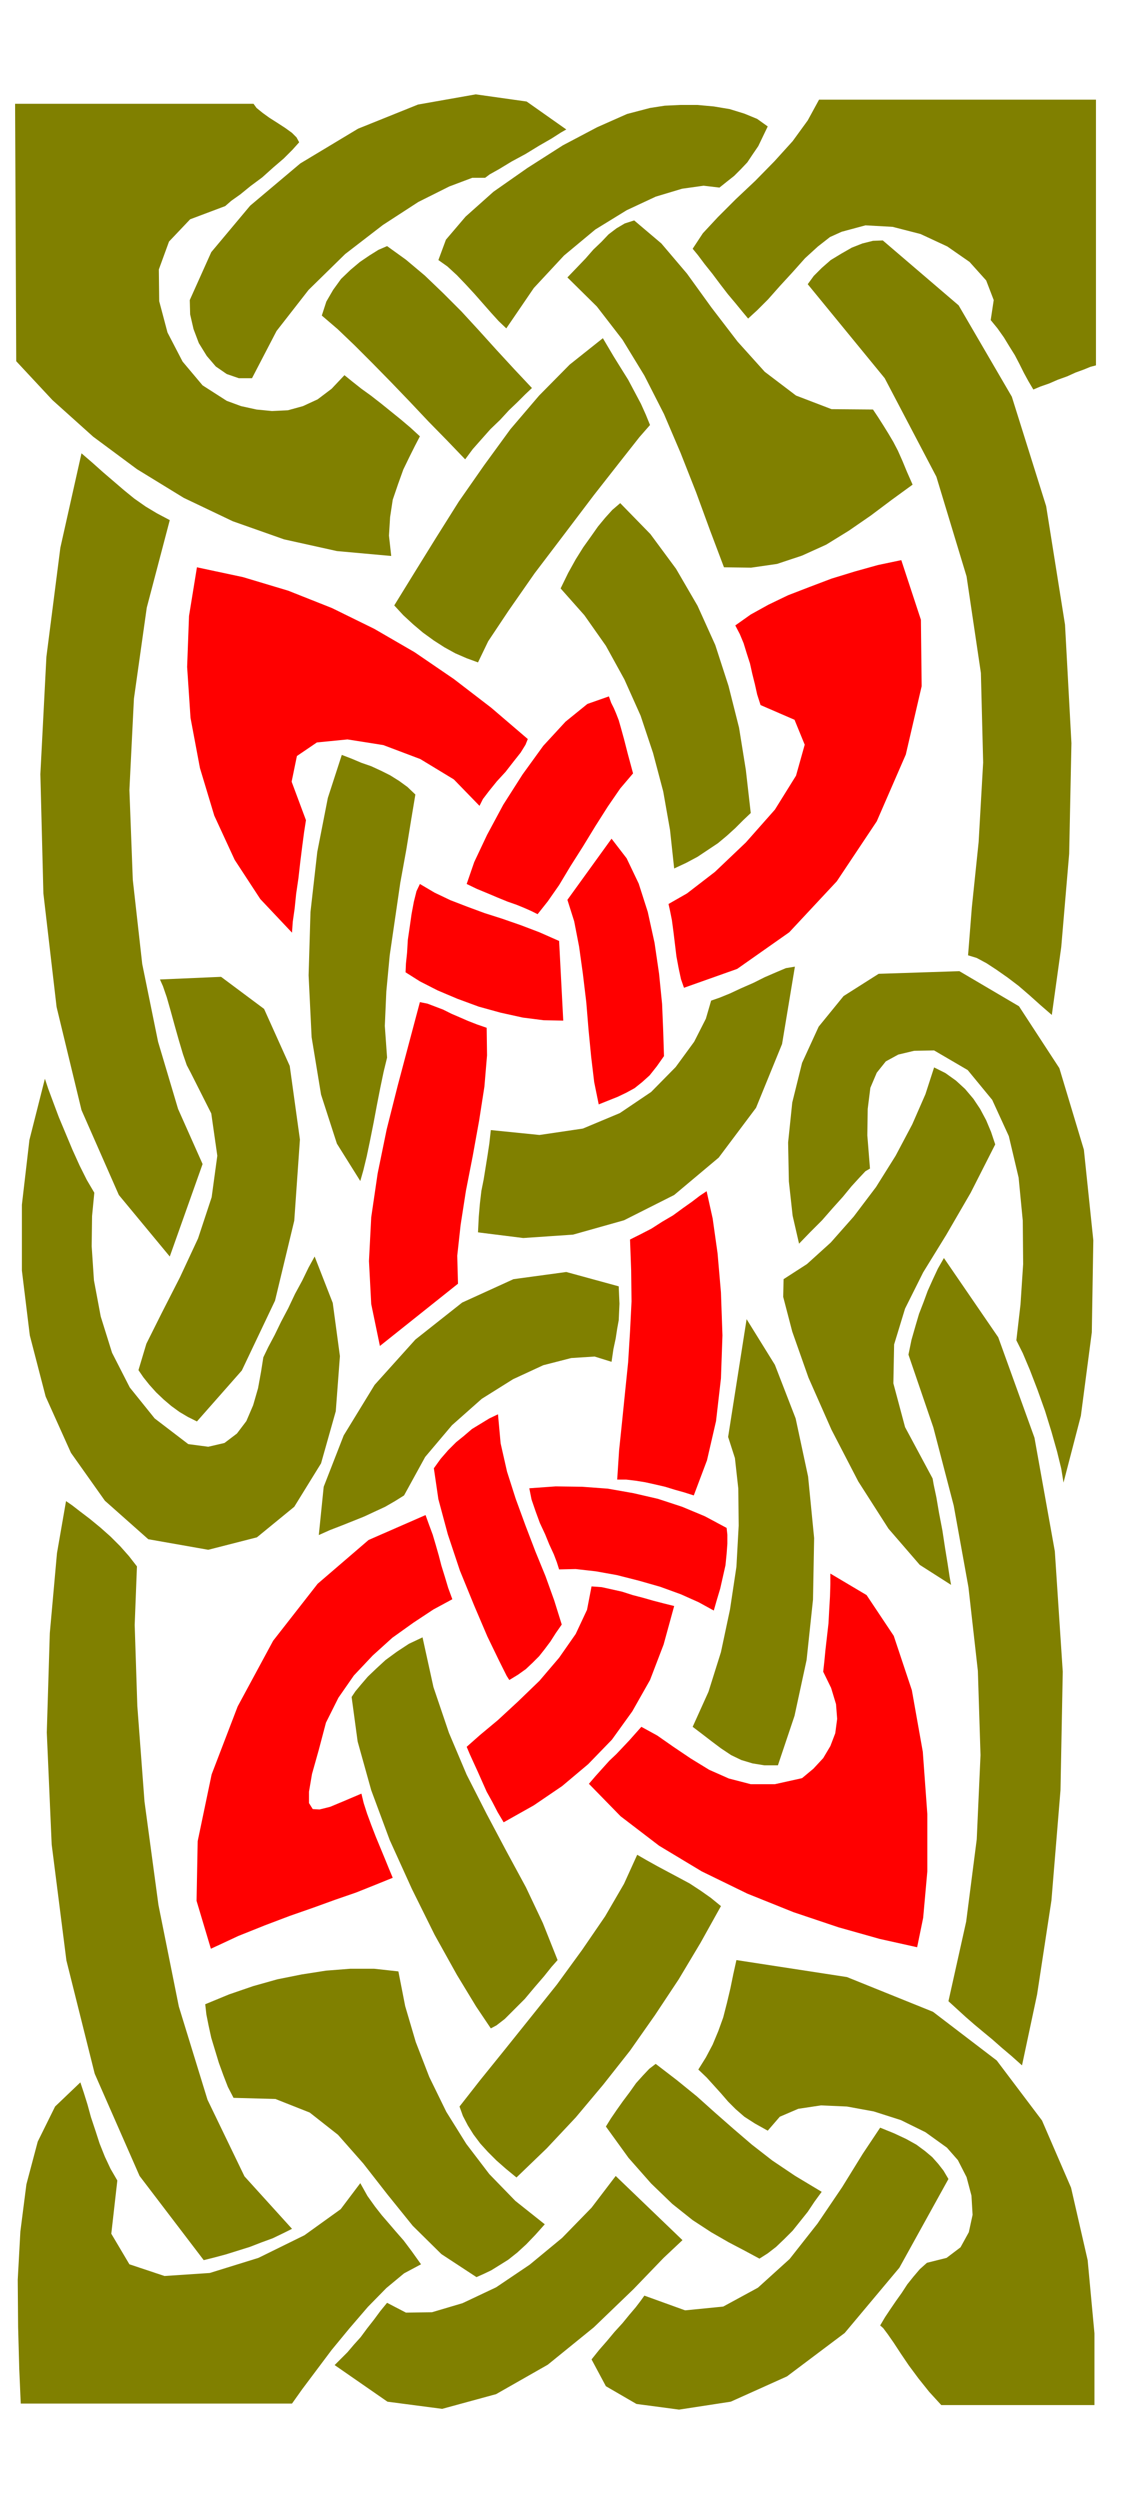 <svg xmlns="http://www.w3.org/2000/svg" width="490.455" height="1070.099" fill-rule="evenodd" stroke-linecap="round" preserveAspectRatio="none" viewBox="0 0 3035 6623"><style>.brush1{fill:red}.pen1{stroke:none}.brush2{fill:olive}</style><path d="m2016 1868-9-28-6-27-7-28-6-27-9-28-8-26-10-24-12-23 41-29 47-26 52-25 57-22 58-22 62-19 61-17 62-13 52 158 2 176-42 181-77 177-106 159-126 135-138 97-141 50-8-23-6-28-6-32-4-33-4-33-4-30-5-25-4-18 49-28 74-57 82-78 77-87 56-90 23-82-27-66-90-39zm-402-23 6 17 7 14 6 14 7 18 6 21 8 29 10 39 14 52-34 40-33 48-33 52-33 54-33 52-30 50-30 43-27 34-16-8-18-8-22-9-23-8-27-11-26-11-29-12-27-13 20-58 34-72 43-80 51-80 55-76 59-64 58-47 57-20zm-215 113-6 15-13 21-19 24-21 27-23 25-21 26-16 21-9 18-68-70-89-54-98-37-95-15-81 8-53 36-14 68 38 102-5 32-5 38-5 40-5 44-6 41-4 39-5 35-2 29-84-89-68-104-54-117-38-126-25-133-9-135 5-135 21-129 122 26 120 36 116 46 112 55 107 62 104 71 99 76 97 83zm188 968-12-59-8-67-7-72-6-73-9-75-10-72-13-67-18-57 117-162 40 52 32 67 24 75 18 82 12 82 8 80 3 74 2 64-19 27-19 24-20 18-20 16-22 12-23 11-25 10-25 10zm-94-222-52-1-55-7-59-13-58-16-57-21-52-22-47-24-38-24 1-23 3-29 2-34 5-34 5-35 6-32 7-28 9-19 39 23 42 20 44 17 46 17 47 15 49 17 50 19 52 23 11 211zm-279 697-207 165-23-111-6-114 6-116 17-116 24-117 29-115 30-113 29-109 20 4 21 8 21 8 22 11 21 9 23 10 23 9 26 9 1 73-7 83-14 90-17 94-18 92-14 90-9 82 2 74zm625 561-25-8-25-7-26-8-26-6-27-6-25-4-25-3h-24l5-77 8-77 8-79 8-78 5-81 4-80-1-82-3-82 28-14 29-15 28-18 29-17 26-19 24-17 21-16 18-12 16 72 13 92 9 104 4 114-4 114-13 113-24 104-35 93zm-689-72 18-25 20-23 21-21 21-17 21-18 23-14 23-14 23-11 7 77 17 75 23 72 26 71 26 68 27 66 23 64 20 64-16 23-14 22-15 20-15 19-17 17-18 17-21 15-23 14-7-11-20-40-31-64-35-82-38-93-32-96-25-93-12-82zm776 158 2 18v24l-2 27-3 30-7 31-7 31-9 30-8 28-40-22-47-21-55-20-56-16-59-15-56-10-53-6-44 1-6-19-8-21-12-26-11-27-14-30-11-30-11-32-6-30 70-5 70 1 68 5 68 12 65 15 64 21 60 25 58 31zM845 4636l-18 64-8 47v30l10 16 18 1 28-7 36-15 47-20 6 25 9 28 11 30 12 31 12 29 12 29 11 27 10 24-47 19-50 20-55 19-58 21-63 22-66 25-70 28-73 34-38-127 3-158 37-177 69-180 94-174 118-151 135-116 151-66 9 25 10 27 8 27 8 28 7 27 9 29 9 30 11 30-50 27-53 35-56 40-52 47-50 53-41 59-33 66-19 72z" class="pen1 brush1"/><path d="m1335 4828-16-27-14-27-15-27-12-27-12-27-11-24-10-22-8-19 35-31 48-40 53-49 57-55 52-61 44-63 30-64 12-62 27 2 27 6 27 6 28 9 27 7 28 8 27 7 28 7-28 102-36 94-47 83-54 75-63 65-69 58-75 51-80 45zm1096 331-99-22-110-31-119-40-122-49-121-59-113-68-102-78-84-86 18-21 18-20 18-20 19-18 17-18 17-18 16-18 16-18 42 23 43 30 46 31 49 30 52 23 58 15h64l72-16 30-25 26-28 19-32 13-34 5-38-3-39-13-43-21-43 3-27 3-31 4-35 4-35 2-37 2-34 1-33v-28l96 57 72 108 48 144 29 163 12 165v152l-11 123-16 78z" class="pen1 brush1"/><path d="m1598 896 13 22 16 27 18 29 20 32 17 32 17 32 13 29 11 27-28 32-52 66-69 88-78 103-79 104-69 99-54 81-27 56-30-11-30-13-29-16-28-18-29-21-26-22-26-24-24-26 53-86 57-92 61-97 67-96 70-96 76-89 81-82 88-70zM597 546l-93 35-56 59-27 74 1 84 22 83 40 77 53 63 64 41 38 14 41 9 41 4 42-2 40-11 39-18 37-28 34-36 21 17 24 19 25 18 27 21 26 21 26 21 26 22 25 23-13 25-15 30-16 33-14 39-14 41-7 46-3 49 6 54-144-13-140-31-136-48-130-62-124-76-116-86-108-97-96-103-3-682h632l8 11 16 13 18 13 22 14 20 13 18 13 12 12 7 13-18 20-23 23-28 24-29 26-31 23-27 22-24 17-16 14z" class="pen1 brush2"/><path d="M1286 471h-34l-61 23-82 41-94 61-100 77-97 95-85 109-65 125h-35l-32-11-29-20-24-28-21-34-14-37-9-39-1-38 57-127 103-123 133-112 153-92 159-64 153-27 135 19 105 74-14 8-25 16-33 19-36 22-37 20-33 20-25 14-12 9zm56 399-20-19-20-22-22-25-22-25-24-26-23-24-25-23-24-17 20-54 52-61 74-66 90-63 94-60 91-48 79-35 61-16 39-6 42-2h44l44 4 42 7 39 12 34 14 28 20-13 27-12 25-15 22-14 21-17 18-18 18-19 15-20 16-42-5-57 8-70 21-77 36-83 51-83 69-80 86-73 107zm1563 98-15 4-17 7-22 8-22 10-25 9-23 10-23 8-19 8-13-22-12-22-12-24-12-23-15-24-14-23-17-24-18-22 8-53-20-52-44-49-59-41-71-33-74-19-72-4-63 17-31 14-32 25-34 31-33 37-34 37-31 35-29 29-24 22-15-18-18-22-21-25-20-26-21-28-20-25-18-24-14-17 27-41 40-43 47-47 52-49 51-52 48-53 40-55 30-55h734v704z" class="pen1 brush2"/><path d="m2419 1284-55 40-56 42-58 40-60 37-64 29-66 22-69 10-72-1-37-98-37-101-41-104-44-103-52-102-58-95-68-88-78-77 25-26 23-24 21-24 21-20 19-20 21-16 22-13 25-8 72 61 68 80 65 90 69 90 72 80 83 63 94 36 110 1 14 21 14 22 13 21 13 22 12 23 12 27 12 29 15 34zm-1186-67-48-50-49-50-50-53-49-51-50-51-47-47-45-43-42-36 12-37 18-31 21-29 25-24 25-21 25-17 24-15 23-10 50 36 50 42 48 46 49 49 46 50 47 52 47 51 47 50-18 17-20 20-23 22-23 25-26 25-24 27-23 26-20 27z" class="pen1 brush2"/><path d="m2788 2689-30-26-29-26-29-25-29-22-30-21-26-17-26-14-23-7 10-127 18-173 12-211-6-237-38-256-80-264-137-261-204-249 16-22 21-21 24-21 28-17 28-16 28-11 28-7 26-1 201 172 141 242 91 290 50 314 17 314-6 293-21 247-25 180zM450 1378l-61 232-34 241-12 242 9 238 25 223 42 206 53 178 65 146-87 245-135-163-99-225-66-273-35-301-8-316 16-311 37-289 56-250 29 25 28 25 28 24 28 24 27 22 30 21 30 18 34 18zm1337 923-11-102-18-102-27-102-33-99-43-96-49-89-57-81-63-71 20-41 20-36 20-32 20-28 19-27 19-23 19-21 21-18 80 82 68 92 57 98 47 104 35 108 28 111 18 112 13 114-20 19-21 21-22 20-24 20-27 18-27 18-30 16-32 15zm-832 828-62-99-42-130-25-152-8-164 5-168 18-159 28-143 37-114 26 10 26 11 26 9 26 12 24 12 24 15 22 16 21 20-11 66-13 80-16 88-14 96-14 96-9 96-4 91 6 84-9 37-9 43-9 46-9 48-9 45-9 43-9 37-8 28z" class="pen1 brush2"/><path d="m522 3766-24-12-22-13-22-16-20-17-20-19-18-20-16-20-13-19 21-70 41-82 48-94 48-103 36-109 15-110-16-112-54-107-11-21-10-29-11-37-11-39-11-40-10-35-10-29-8-18 162-7 114 85 68 151 27 195-15 215-51 212-88 185-119 135zm2297 162-6-37-11-45-15-53-17-55-20-56-20-52-19-45-17-34 11-95 7-107-1-115-11-114-26-110-44-96-65-79-89-52-53 1-42 10-33 18-24 30-17 40-7 56-1 70 7 88-12 7-16 17-21 23-23 28-27 30-28 32-31 31-30 31-17-74-10-91-2-103 11-106 26-105 44-96 66-81 93-59 214-7 158 93 107 164 65 216 25 240-4 244-29 221-46 177zm-1552-663 2-41 3-35 4-34 6-30 5-31 5-31 5-33 4-36 129 13 115-17 98-41 83-56 65-66 49-67 31-61 14-48 23-8 27-11 30-14 32-14 30-15 30-13 26-11 24-4-34 205-69 169-99 132-118 99-133 67-135 38-132 9-120-15z" class="pen1 brush2"/><path d="m499 3826 53 7 43-10 33-25 25-33 18-42 13-45 8-44 6-38 13-27 17-32 17-35 19-36 18-38 19-35 17-35 16-29 48 123 19 141-11 146-39 138-71 115-99 81-129 33-159-28-115-102-90-127-67-149-42-162-21-172v-174l20-172 41-162 9 27 13 35 15 40 18 43 18 43 19 42 19 38 20 34-6 62-1 80 6 90 18 96 30 96 47 92 66 82 89 68zm1973 91 3 17 7 33 7 41 9 47 7 46 7 43 5 33 4 22-83-53-83-96-80-125-71-137-61-138-43-122-24-92 1-47 62-40 63-57 61-69 59-78 52-83 44-83 35-80 23-71 30 15 28 20 24 22 22 26 18 27 16 30 13 31 11 33-65 128-65 112-61 99-48 96-29 95-2 103 31 116 73 136z" class="pen1 brush2"/><path d="m2709 5472-28-25-26-22-25-22-23-19-24-20-23-20-23-21-23-21 47-211 28-218 10-223-7-223-25-222-39-216-54-207-66-193 8-39 10-35 10-34 12-31 11-30 13-29 14-30 16-28 144 210 96 266 54 301 21 319-6 314-24 292-38 249-40 188zM1640 3408l1 24 1 22-1 22-1 22-4 22-4 26-6 28-5 34-45-14-62 4-74 19-80 37-83 52-79 70-71 84-56 102-24 15-26 15-28 13-28 13-30 12-30 12-31 12-29 13 13-128 53-136 82-134 108-120 124-98 136-62 140-19 139 38zm422 1269h-36l-31-5-30-9-27-13-27-18-24-18-26-20-25-19 42-93 33-105 24-113 17-113 6-109-1-98-9-81-18-56 49-312 75 121 55 142 33 154 16 163-3 163-17 160-32 148-44 131zm-211 806 20-32 18-34 15-36 13-36 10-39 9-38 8-39 8-36 293 45 228 92 169 129 120 159 77 178 44 192 18 194v190h-406l-32-35-28-35-26-35-21-31-19-29-16-23-12-16-8-7 13-22 14-21 15-22 15-21 15-23 16-20 17-20 19-17 52-13 37-28 22-40 10-46-3-51-13-49-23-45-29-33-57-41-65-32-72-23-71-13-69-3-60 9-49 21-32 37-34-19-28-18-23-20-20-20-19-22-19-21-19-21-22-21z" class="pen1 brush2"/><path d="m2013 5984-39-21-42-22-47-27-49-32-54-43-56-54-60-68-60-83 13-21 15-22 17-24 18-24 17-24 18-20 17-18 17-13 56 43 53 43 48 43 49 43 49 42 54 42 61 41 70 42-19 26-18 27-20 25-20 25-22 22-22 21-22 17-22 14z" class="pen1 brush2"/><path d="m1708 6082 108 39 101-10 92-50 84-76 74-94 65-96 55-89 46-69 37 15 32 15 27 15 23 17 19 16 16 18 14 18 13 22-130 235-145 173-153 115-149 67-137 21-113-15-81-47-38-71 20-25 21-24 20-24 21-23 18-22 17-20 13-17 10-14zm-76-317 177 170-50 47-80 83-105 101-122 99-137 78-143 39-145-19-140-97 16-16 18-18 17-20 18-20 17-23 18-23 17-23 18-22 50 26 69-1 81-24 89-42 89-60 86-71 78-80 64-84zm-677 19 19 34 20 28 18 23 19 22 18 21 21 24 21 28 25 35-45 24-47 39-49 50-49 57-47 57-42 56-36 48-27 38H55l-4-92-3-111-1-125 7-128 16-125 30-113 46-93 67-64 9 27 10 32 9 33 12 36 11 34 14 35 15 32 18 31-16 141 48 81 93 31 120-8 129-40 122-60 96-69 52-69z" class="pen1 brush2"/><path d="m774 5905-24 12-27 13-30 11-31 12-32 10-32 10-30 8-28 7-170-223-119-271-75-300-39-307-13-297 8-263 19-212 24-138 16 11 22 17 25 19 28 23 27 24 26 26 23 26 21 27-6 155 7 215 19 253 37 274 54 269 76 247 98 203 126 139zm527-531-39-58-51-84-59-106-60-121-59-130-49-132-36-129-16-118 10-15 15-18 18-21 22-21 25-23 30-22 32-21 36-17 29 132 41 121 47 111 53 104 52 98 52 96 45 95 39 98-16 18-20 25-25 29-26 31-28 28-25 25-22 17-15 8zm388-460 26 15 27 15 28 15 30 16 28 15 29 19 27 19 27 22-54 97-58 97-63 95-66 94-71 90-73 87-77 82-80 77-28-23-25-22-23-23-20-22-18-24-15-24-13-25-9-25 54-69 63-78 69-86 72-90 67-92 61-89 50-86 35-77z" class="pen1 brush2"/><path d="m1056 5223 18 92 28 95 36 93 45 92 53 85 61 80 69 71 78 62-25 28-24 25-24 22-24 19-24 15-21 13-21 10-18 8-93-61-76-75-67-83-64-82-67-76-75-59-91-36-111-3-15-29-12-31-12-33-10-33-10-33-7-32-6-30-3-27 63-26 64-22 64-18 65-13 64-10 64-5h64l64 7z" class="pen1 brush2"/></svg>
